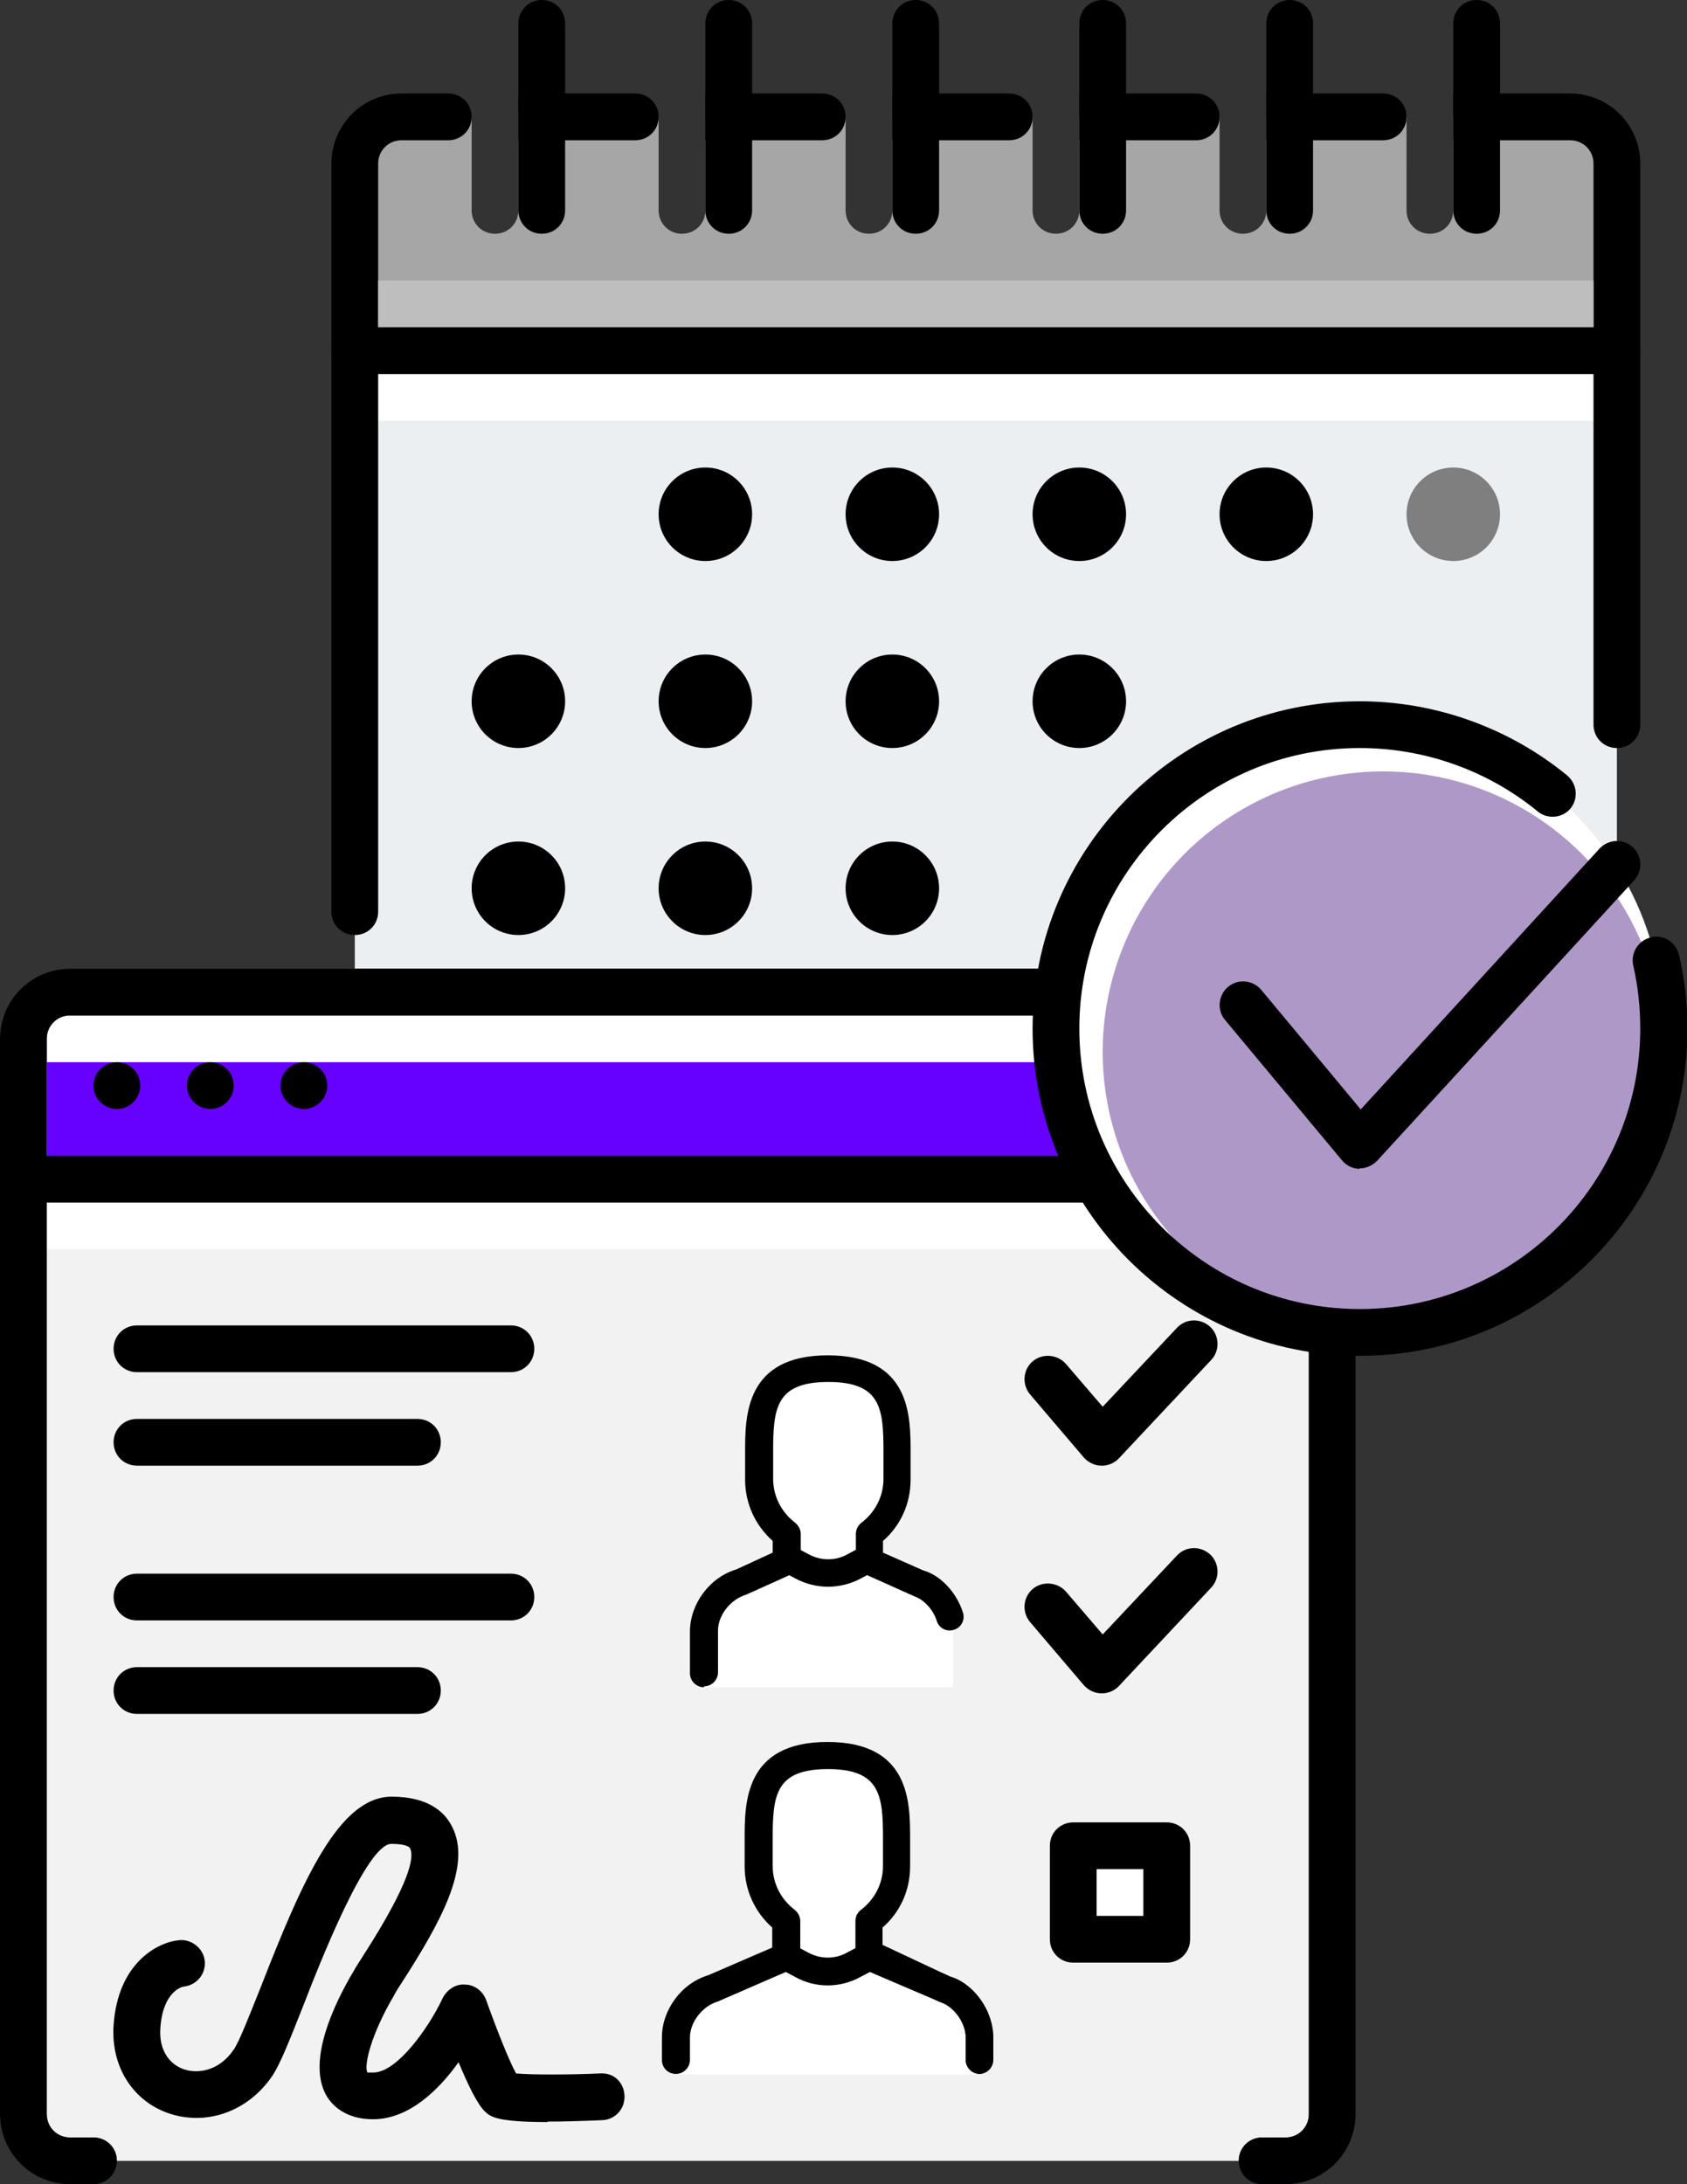 <?xml version="1.0" encoding="UTF-8"?><svg xmlns="http://www.w3.org/2000/svg" viewBox="0 0 36.09 46.72"><rect x="0" y="0" width="36.09" height="46.72" fill="#333333" stroke="none"/><defs><style>.c{fill:#f2f2f2;}.d{fill:#65f0cd;}.e{fill:#fff;}.f{fill:#eceff1;}.g{fill:#7f7f80;}.h{fill:#60f;}.i{fill:#a6a6a6;}.j{fill:#ae98c8;}.k{fill:#bfbebe;}.l{fill:#455a64;}</style></defs><g id="a"/><g id="b"><g><path class="f" d="M33.59,26.5H12.59l-5-5.17V7.5h27V25.5c0,.55-.45,1-1,1Z"/><circle class="g" cx="31.09" cy="11" r="1"/><polygon class="d" points="14.36 31.81 9.36 26.81 14.36 26.81 14.36 31.81"/><g><circle cx="19.09" cy="23" r="1"/><circle cx="15.09" cy="23" r="1"/><circle cx="19.09" cy="19" r="1"/><circle cx="15.09" cy="19" r="1"/><circle cx="11.09" cy="19" r="1"/><circle cx="23.09" cy="15" r="1"/><circle cx="19.09" cy="15" r="1"/><circle cx="15.09" cy="15" r="1"/><circle cx="11.09" cy="15" r="1"/><circle cx="27.09" cy="11" r="1"/><circle cx="23.09" cy="11" r="1"/><circle cx="19.09" cy="11" r="1"/><circle cx="15.09" cy="11" r="1"/></g><path class="l" d="M14.36,32.31c-.13,0-.26-.05-.35-.15l-5-5c-.14-.14-.19-.36-.11-.54,.08-.19,.26-.31,.46-.31h5c.28,0,.5,.22,.5,.5v5c0,.2-.12,.38-.31,.46-.06,.03-.13,.04-.19,.04Zm-3.79-5l3.29,3.29v-3.29h-3.29Z"/><path class="i" d="M33.59,2.5h-2.5v2c0,.28-.22,.5-.5,.5s-.5-.22-.5-.5V2.5h-3v2c0,.28-.22,.5-.5,.5s-.5-.22-.5-.5V2.5h-3v2c0,.28-.22,.5-.5,.5s-.5-.22-.5-.5V2.5h-3v2c0,.28-.22,.5-.5,.5s-.5-.22-.5-.5V2.5h-3v2c0,.28-.22,.5-.5,.5s-.5-.22-.5-.5V2.5h-3v2c0,.28-.22,.5-.5,.5s-.5-.22-.5-.5V2.5h-1.5c-.55,0-1,.45-1,1V7.5h27V3.5c0-.55-.45-1-1-1Z"/><g><path d="M22.09,2.5c0-.28-.22-.5-.5-.5h-2.5v1h2.5c.28,0,.5-.22,.5-.5Z"/><path d="M18.09,2.5c0-.28-.22-.5-.5-.5h-2.5v1h2.5c.28,0,.5-.22,.5-.5Z"/><path d="M33.59,2h-2.5v1h2.5c.28,0,.5,.22,.5,.5v3.5H8.09V3.5c0-.28,.22-.5,.5-.5h1c.28,0,.5-.22,.5-.5s-.22-.5-.5-.5h-1c-.83,0-1.5,.67-1.5,1.5V7.5c0,.28,.22,.5,.5,.5h27c.28,0,.5-.22,.5-.5V3.5c0-.83-.67-1.5-1.5-1.5Z"/><path d="M30.09,2.5c0-.28-.22-.5-.5-.5h-2.5v1h2.5c.28,0,.5-.22,.5-.5Z"/><path d="M14.09,2.5c0-.28-.22-.5-.5-.5h-2.5v1h2.5c.28,0,.5-.22,.5-.5Z"/><path d="M26.09,2.5c0-.28-.22-.5-.5-.5h-2.5v1h2.5c.28,0,.5-.22,.5-.5Z"/></g><g><path d="M31.59,0c-.28,0-.5,.22-.5,.5V4.5c0,.28,.22,.5,.5,.5s.5-.22,.5-.5V.5c0-.28-.22-.5-.5-.5Z"/><path d="M27.59,0c-.28,0-.5,.22-.5,.5V4.5c0,.28,.22,.5,.5,.5s.5-.22,.5-.5V.5c0-.28-.22-.5-.5-.5Z"/><path d="M23.59,0c-.28,0-.5,.22-.5,.5V4.5c0,.28,.22,.5,.5,.5s.5-.22,.5-.5V.5c0-.28-.22-.5-.5-.5Z"/><path d="M19.59,0c-.28,0-.5,.22-.5,.5V4.5c0,.28,.22,.5,.5,.5s.5-.22,.5-.5V.5c0-.28-.22-.5-.5-.5Z"/><path d="M15.59,0c-.28,0-.5,.22-.5,.5V4.5c0,.28,.22,.5,.5,.5s.5-.22,.5-.5V.5c0-.28-.22-.5-.5-.5Z"/><path d="M11.59,0c-.28,0-.5,.22-.5,.5V4.5c0,.28,.22,.5,.5,.5s.5-.22,.5-.5V.5c0-.28-.22-.5-.5-.5Z"/></g><rect class="k" x="8.09" y="6" width="26" height="1"/><rect class="e" x="8.09" y="8" width="26" height="1"/><g><path d="M21.59,26H12.59c-.28,0-.5,.22-.5,.5s.22,.5,.5,.5h9c.28,0,.5-.22,.5-.5h0c0-.28-.22-.5-.5-.5Z"/><path d="M7.59,7c-.28,0-.5,.22-.5,.5v12c0,.28,.22,.5,.5,.5s.5-.22,.5-.5V8h26v7.5c0,.28,.22,.5,.5,.5h0c.28,0,.5-.22,.5-.5V7.5c0-.28-.22-.5-.5-.5H7.59Z"/></g><path class="c" d="M28.5,30.72v-8.5c0-.55-.45-1-1-1H1.5c-.55,0-1,.45-1,1v23s.45,1,1,1H27.5c.55,0,1-1,1-1v-14.5Z"/><path class="h" d="M1,24.72v-2.5c0-.55-.05-.5,.5-.5H27.5c.55,0,.5-.05,.5,.5v2.5H1Z"/><rect class="e" x="1" y="21.72" width="27" height="1"/><circle cx="6.5" cy="23.22" r=".5"/><circle cx="4.5" cy="23.22" r=".5"/><circle cx="2.5" cy="23.22" r=".5"/><rect class="e" x="1" y="25.72" width="27" height="1"/><path class="l" d="M28,25.72H1c-.28,0-.5-.22-.5-.5s.22-.5,.5-.5H28c.28,0,.5,.22,.5,.5s-.22,.5-.5,.5Z"/><path class="l" d="M27.5,46.72h-.5c-.28,0-.5-.22-.5-.5s.22-.5,.5-.5h.5c.28,0,.5-.22,.5-.5V22.22c0-.28-.22-.5-.5-.5H1.5c-.28,0-.5,.22-.5,.5v23c0,.28,.22,.5,.5,.5h.5c.28,0,.5,.22,.5,.5s-.22,.5-.5,.5h-.5c-.83,0-1.5-.67-1.5-1.5V22.22c0-.83,.67-1.5,1.5-1.5H27.5c.83,0,1.5,.67,1.5,1.5v23c0,.83-.67,1.5-1.5,1.5Z"/><path d="M28,25.72H1c-.28,0-.5-.22-.5-.5s.22-.5,.5-.5H28c.28,0,.5,.22,.5,.5s-.22,.5-.5,.5Z"/><path d="M27.5,46.72h-.5c-.28,0-.5-.22-.5-.5s.22-.5,.5-.5h.5c.28,0,.5-.22,.5-.5V22.22c0-.28-.22-.5-.5-.5H1.5c-.28,0-.5,.22-.5,.5v23c0,.28,.22,.5,.5,.5h.5c.28,0,.5,.22,.5,.5s-.22,.5-.5,.5h-.5c-.83,0-1.5-.67-1.5-1.5V22.22c0-.83,.67-1.5,1.5-1.5H27.5c.83,0,1.5,.67,1.5,1.5v23c0,.83-.67,1.5-1.5,1.5Z"/><path d="M9.43,30.85c0,.28-.22,.5-.5,.5H2.93c-.28,0-.5-.22-.5-.5h0c0-.28,.22-.5,.5-.5h6c.28,0,.5,.22,.5,.5h0Z"/><path d="M11.43,28.85c0,.28-.22,.5-.5,.5H2.93c-.28,0-.5-.22-.5-.5h0c0-.28,.22-.5,.5-.5H10.93c.28,0,.5,.22,.5,.5h0Z"/><path d="M23.57,31.35h-.01c-.14,0-.28-.07-.37-.17l-1.15-1.35c-.18-.21-.16-.53,.05-.71,.21-.18,.53-.15,.71,.05l.79,.92,1.59-1.69c.19-.2,.5-.21,.71-.02,.2,.19,.21,.51,.02,.71l-1.97,2.1c-.09,.1-.23,.16-.36,.16Z"/><rect class="e" x="22.96" y="39.48" width="2" height="2"/><path d="M24.96,41.98h-2c-.28,0-.5-.22-.5-.5v-2c0-.28,.22-.5,.5-.5h2c.28,0,.5,.22,.5,.5v2c0,.28-.22,.5-.5,.5Zm-1.5-1h1v-1h-1v1Z"/><path d="M23.57,36.22h-.01c-.14,0-.28-.07-.37-.17l-1.15-1.35c-.18-.21-.16-.53,.05-.71,.21-.18,.53-.15,.71,.05l.79,.92,1.59-1.69c.19-.2,.5-.21,.71-.02,.2,.19,.21,.51,.02,.71l-1.97,2.1c-.09,.1-.23,.16-.36,.16Z"/><path d="M9.43,36.16c0,.28-.22,.5-.5,.5H2.93c-.28,0-.5-.22-.5-.5h0c0-.28,.22-.5,.5-.5h6c.28,0,.5,.22,.5,.5h0Z"/><path d="M11.43,34.16c0,.28-.22,.5-.5,.5H2.93c-.28,0-.5-.22-.5-.5h0c0-.28,.22-.5,.5-.5H10.93c.28,0,.5,.22,.5,.5h0Z"/><path d="M11.71,45.39c-1.1,0-1.22-.12-1.33-.22-.17-.16-.37-.58-.57-1.06-.42,.59-1.06,1.22-1.83,1.22-.61,0-.89-.32-1-.51-.42-.74,.18-1.98,.58-2.65,.05-.09,.12-.2,.21-.34,1.01-1.57,1.1-2.12,1-2.3-.03-.05-.16-.09-.4-.09-.53,0-1.54,2.58-1.87,3.43-.32,.81-.51,1.29-.68,1.54-.52,.76-1.41,1.07-2.22,.79-.77-.27-1.23-1.01-1.17-1.88,.09-1.34,.95-1.78,1.4-1.82,.26-.03,.52,.17,.55,.44,.03,.27-.16,.51-.43,.55-.06,0-.47,.11-.52,.9-.03,.42,.16,.75,.5,.87,.29,.1,.75,.05,1.07-.42,.12-.17,.35-.77,.58-1.34,.9-2.31,1.68-4.07,2.8-4.07,.78,0,1.13,.33,1.28,.62,.46,.85-.26,2.1-1.04,3.32-.08,.12-.15,.23-.19,.31-.49,.83-.65,1.5-.57,1.65,0,0,.04,0,.13,0,.5,0,1.18-.95,1.48-1.59,.09-.18,.28-.31,.48-.29,.2,0,.38,.14,.45,.33,.21,.59,.49,1.3,.64,1.57,.32,.03,1.13,.03,1.8,0,.3-.02,.51,.2,.52,.48,.01,.28-.2,.51-.48,.52-.47,.02-.85,.03-1.16,.03Z"/><circle class="e" cx="29.09" cy="22" r="6.5"/><circle class="j" cx="29.59" cy="22.5" r="6"/><path d="M29.09,29c-3.86,0-7-3.14-7-7s3.14-7,7-7c1.62,0,3.2,.57,4.44,1.59,.21,.18,.24,.49,.07,.7-.17,.21-.49,.24-.7,.07-1.07-.88-2.42-1.36-3.81-1.36-3.31,0-6,2.69-6,6s2.69,6,6,6,6-2.69,6-6c0-.46-.05-.91-.15-1.35-.06-.27,.11-.54,.38-.6,.27-.07,.54,.11,.6,.38,.12,.51,.18,1.04,.18,1.57,0,3.86-3.14,7-7,7Z"/><path d="M29.09,25h-.01c-.14,0-.28-.07-.37-.18l-2.5-3c-.18-.21-.15-.53,.06-.71,.21-.18,.53-.15,.71,.06l2.13,2.56,5.11-5.58c.19-.2,.5-.22,.71-.03,.2,.19,.22,.5,.03,.71l-5.5,6c-.1,.1-.23,.16-.37,.16Z"/><path class="e" d="M18.6,41.8v-.7c.36-.27,.59-.69,.59-1.17v-.59c0-.82,0-1.77-1.48-1.77s-1.48,.96-1.48,1.77v.59c0,.48,.23,.9,.59,1.17v.7h1.77Z"/><path class="e" d="M19.36,42.88v-.92l-.76-.27v-.59c.36-.27,.59-.69,.59-1.17v-.59c0-.82,0-1.77-1.48-1.77-.17,0-.31,.01-.44,.04,1.03,.18,1.03,1.01,1.03,1.74v.59c0,.48-.15,1.17-.59,1.17-.76,0-.74-.2-.74-.2l-.15,.79-.63,.22v.97h3.16Z"/><path class="e" d="M14.47,44.36v-.77c0-.45,.34-.91,.78-1.04l1.59-.68,.89,.49,.89-.49,1.62,.7c.4,.12,.74,.58,.74,1.03v.77h-6.5Z"/><path class="e" d="M19.49,43.76c0-.8-.54-1.48-1.27-1.69l-.5,.28-.64-.35h-.55l-1.28,.55c-.44,.13-.78,.59-.78,1.04v.77h5.02v-.59Z"/><path d="M20.96,44.36c-.16,0-.3-.13-.3-.3v-.48c0-.31-.25-.66-.53-.75l-1.52-.65-.19,.1c-.45,.25-.98,.25-1.42,0l-.19-.1-1.45,.63c-.34,.1-.6,.45-.6,.77v.48c0,.16-.13,.3-.3,.3s-.3-.13-.3-.3v-.48c0-.59,.42-1.16,.99-1.33l1.55-.67c.08-.04,.18-.03,.26,.01l.32,.17c.27,.15,.59,.15,.85,0l.32-.17c.08-.04,.17-.05,.26-.01l1.62,.7c.5,.15,.92,.72,.92,1.3v.48c0,.16-.13,.3-.3,.3Z"/><path d="M20.96,44.36c-.16,0-.3-.13-.3-.3v-.48c0-.31-.25-.66-.53-.75l-1.66-.77c-.1-.05-.17-.15-.17-.27v-.7c0-.09,.04-.18,.12-.24,.3-.23,.47-.57,.47-.94v-.59c0-.92-.06-1.48-1.18-1.48s-1.18,.56-1.18,1.48v.59c0,.37,.17,.71,.47,.94,.07,.06,.12,.14,.12,.24v.7c0,.16-.13,.3-.3,.3s-.3-.13-.3-.3v-.56c-.38-.34-.59-.81-.59-1.31v-.59c0-.77,0-2.07,1.77-2.07s1.77,1.29,1.77,2.07v.59c0,.51-.21,.98-.59,1.31v.37l1.45,.68c.49,.14,.91,.72,.91,1.3v.48c0,.16-.13,.3-.3,.3Z"/><path class="e" d="M16.83,32.83v1.91h1.77v-1.91c.36-.27,.59-.69,.59-1.17v-.59c0-.82,0-1.77-1.48-1.77s-1.48,.96-1.48,1.77v.59c0,.48,.23,.9,.59,1.17Z"/><path class="e" d="M15.06,36.09v-1.18c0-.45,.34-.91,.78-1.04l1-.45,.89,.31,.89-.31,1.03,.46c.4,.12,.74,.58,.74,1.03v1.18h-5.31Z"/><path class="e" d="M19.63,33.88l-1.03-.46h0l-.88,.31-.7-.13-.59,.26c-.44,.13-.78,.59-.78,1.04v1.18h4.72v-1.18c0-.45-.34-.91-.74-1.03Z"/><path d="M15.06,36.09c-.16,0-.3-.13-.3-.3v-.89c0-.59,.42-1.16,.99-1.33l.78-.36v-.25c-.38-.34-.59-.81-.59-1.31v-.59c0-.77,0-2.07,1.77-2.07s1.77,1.29,1.77,2.07v.59c0,.51-.21,.98-.59,1.31v.25l.86,.38c.36,.1,.71,.46,.85,.9,.05,.15-.03,.32-.19,.37-.16,.05-.32-.03-.37-.19-.08-.25-.28-.46-.49-.53l-1.07-.48c-.11-.05-.17-.15-.17-.27v-.58c0-.09,.04-.18,.12-.24,.3-.23,.47-.57,.47-.94v-.59c0-.92-.06-1.48-1.18-1.48s-1.18,.56-1.18,1.48v.59c0,.37,.17,.71,.47,.94,.07,.06,.12,.14,.12,.24v.58c0,.12-.07,.22-.17,.27l-1,.45c-.35,.11-.6,.45-.6,.77v.89c0,.16-.13,.3-.3,.3Z"/><path d="M17.72,33.94c-.24,0-.49-.06-.71-.18l-.32-.17c-.14-.08-.2-.26-.12-.4s.26-.19,.4-.12l.32,.17c.27,.15,.59,.15,.85,0l.32-.17c.14-.08,.32-.03,.4,.12,.08,.14,.03,.32-.12,.4l-.32,.17c-.22,.12-.47,.18-.71,.18Z"/></g></g></svg>